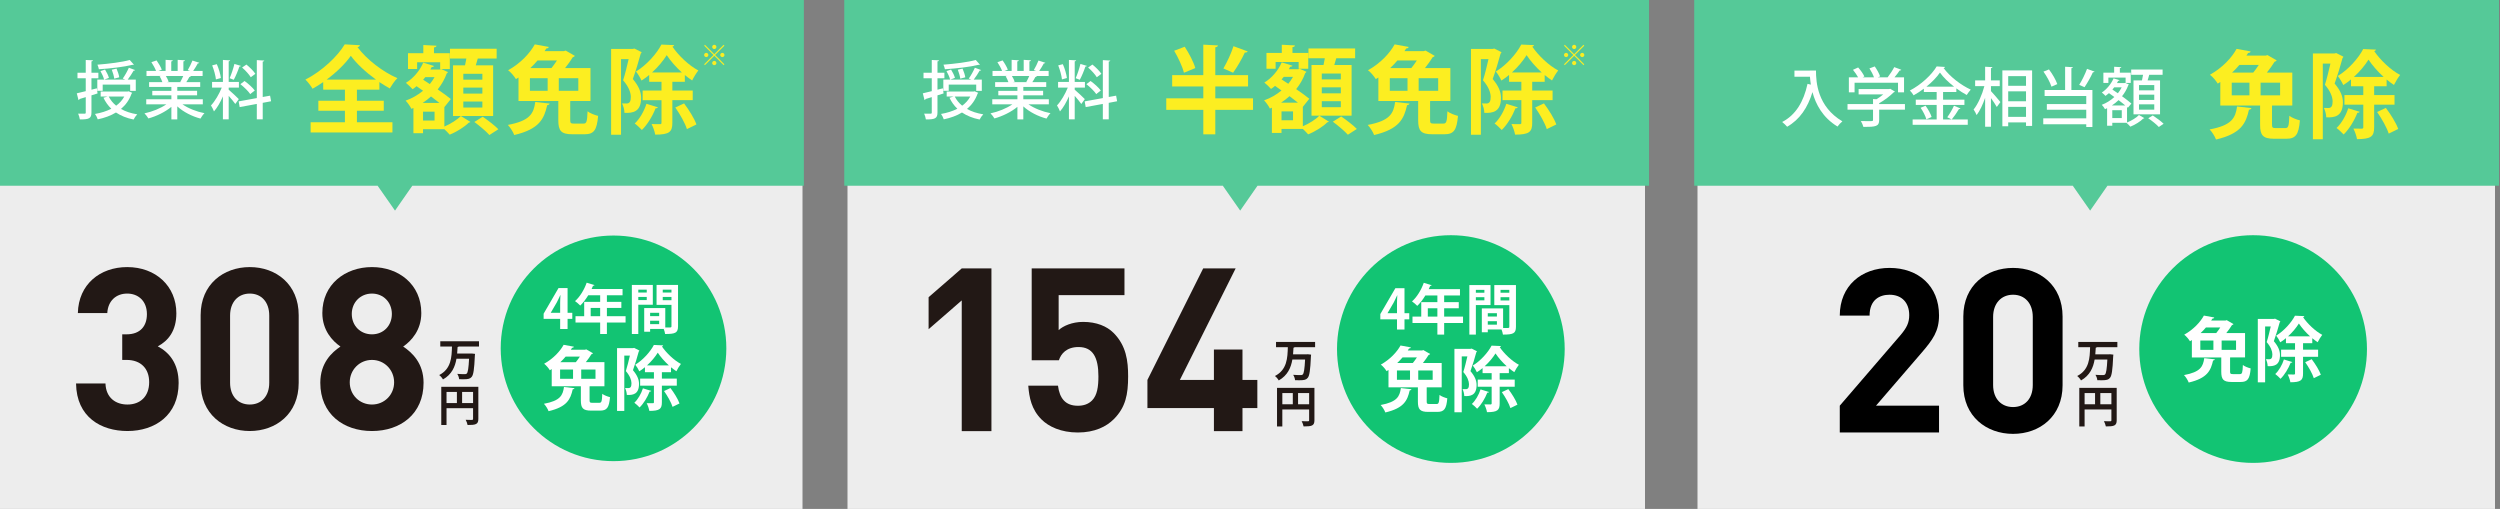 <?xml version="1.0" encoding="utf-8"?>
<!-- Generator: Adobe Illustrator 15.0.0, SVG Export Plug-In . SVG Version: 6.00 Build 0)  -->
<!DOCTYPE svg PUBLIC "-//W3C//DTD SVG 1.1//EN" "http://www.w3.org/Graphics/SVG/1.1/DTD/svg11.dtd">
<svg version="1.1" id="レイヤー_1" xmlns="http://www.w3.org/2000/svg" xmlns:xlink="http://www.w3.org/1999/xlink" x="0px"
	 y="0px" width="1000px" height="203.582px" viewBox="0 0 1000 203.582" enable-background="new 0 0 1000 203.582"
	 xml:space="preserve">
<rect x="0" y="0" width="1000" height="203.582" fill="#808080" stroke="none"/>
<rect fill="#EDEDED" width="321" height="203.708"/>
<rect x="339" fill="#EDEDED" width="319" height="203.708"/>
<rect x="679" fill="#EDEDED" width="319" height="203.708"/>
<polygon fill="#55C998" points="158.002,84.242 164.916,74.304 321.544,74.304 321.544,0 0,0 0,74.304 151.056,74.304 "/>
<polygon fill="#55C998" points="496.08,84.242 502.993,74.304 659.621,74.304 659.621,0 337.703,0 337.703,74.304 489.134,74.304 
	"/>
<polygon fill="#55C998" points="836.062,84.242 842.975,74.304 999.604,74.304 999.604,0 677.685,0 677.685,74.304 829.116,74.304 
	"/>
<g>
	<g>
		<g>
			<path fill="#221815" d="M50.98,172.41c-10.507,0-20.383-5.525-20.561-19.022h11.772c0.181,5.798,4.165,8.424,8.788,8.424
				c5.068,0,8.69-3.17,8.69-8.968c0-5.342-3.257-8.875-9.055-8.875h-1.722v-10.235h1.722c5.706,0,8.151-3.532,8.151-8.062
				c0-5.435-3.619-8.242-7.878-8.242c-4.44,0-7.7,2.898-7.973,7.789H31.143c0.272-11.502,8.874-18.385,19.746-18.385
				c11.411,0,19.653,7.607,19.653,18.475c0,6.977-3.171,10.961-7.427,13.225c4.621,2.445,8.337,6.887,8.337,14.676
				C71.452,166.069,62.03,172.41,50.98,172.41z"/>
			<path fill="#221815" d="M99.913,172.41c-10.507,0-19.654-6.886-19.654-19.203v-27.174c0-12.316,9.147-19.199,19.654-19.199
				s19.562,6.883,19.562,19.199v27.174C119.474,165.524,110.419,172.41,99.913,172.41z M107.699,126.216
				c0-5.438-3.168-8.787-7.786-8.787c-4.621,0-7.878,3.351-7.878,8.787v26.898c0,5.436,3.258,8.695,7.878,8.695
				c4.618,0,7.786-3.262,7.786-8.695V126.216z"/>
			<path fill="#221815" d="M148.775,172.41c-11.417,0-20.655-6.793-20.655-19.295c0-7.879,4.532-12.138,8.062-14.49
				c-3.26-2.266-7.247-6.521-7.247-13.406c0-11.41,9.061-18.385,19.84-18.385c10.776,0,19.745,6.975,19.745,18.385
				c0,6.886-3.986,11.142-7.25,13.406c3.536,2.354,8.154,6.611,8.154,14.49C169.425,165.617,160.184,172.41,148.775,172.41z
				 M148.775,143.968c-4.982,0-8.877,3.986-8.877,8.969c0,4.979,3.895,8.874,8.877,8.874c4.979,0,8.874-3.896,8.874-8.874
				C157.649,147.955,153.755,143.968,148.775,143.968z M148.775,117.429c-4.624,0-8.064,3.533-8.064,8.15
				c0,4.713,3.441,8.152,8.064,8.152c4.615,0,7.97-3.439,7.97-8.152C156.745,120.962,153.39,117.429,148.775,117.429z"/>
		</g>
		<g>
			<g>
				<path fill="#221815" d="M191.599,138.603h-8.128c-0.07,0.105-0.226,0.193-0.434,0.212c-0.053,0.853-0.106,1.724-0.175,2.606
					h5.377l0.503-0.017l1.274,0.14c0,0.176-0.036,0.473-0.069,0.68c-0.245,5.586-0.576,7.744-1.288,8.547
					c-0.595,0.712-1.291,0.938-3.277,0.938c-0.537,0-1.127-0.018-1.719-0.033c-0.053-0.627-0.351-1.531-0.765-2.125
					c1.269,0.104,2.484,0.104,3.08,0.104c0.314,0,0.523-0.052,0.715-0.226c0.467-0.436,0.749-2.193,0.938-5.936h-5.046
					c-0.537,3.186-1.844,6.282-5.396,8.285c-0.309-0.593-0.938-1.324-1.511-1.76c4.838-2.488,4.994-7.168,5.113-11.418h-4.676
					v-2.087h15.486v2.089H191.599z"/>
				<path fill="#221815" d="M191.337,154.708v12.859c0,2.191-1.062,2.438-4.301,2.438c-0.103-0.574-0.45-1.549-0.765-2.09
					c0.682,0.053,1.41,0.053,1.933,0.053c0.921,0,1.024,0,1.024-0.436v-4.246h-10.616v6.719h-2.103v-15.297H191.337z
					 M178.613,156.778v4.437h4.145v-4.437H178.613z M184.844,161.214h4.384v-4.437h-4.384V161.214z"/>
			</g>
		</g>
	</g>
	<g>
		<path fill="#12C473" d="M290.534,139.337c0-24.926-20.205-45.125-45.127-45.125c-24.919,0-45.126,20.2-45.126,45.125
			c0,24.92,20.207,45.125,45.126,45.125C270.33,184.462,290.534,164.257,290.534,139.337z"/>
		<g>
			<g>
				<g>
					<g>
						<path fill="#FFFFFF" d="M229.807,155.271c-0.056,0.221-0.306,0.414-0.724,0.473c-0.896,3.932-2.231,7-9.65,8.728
							c-0.306-0.864-1.171-2.259-1.87-2.956c6.582-1.225,7.558-3.4,8.031-6.719L229.807,155.271z M235.83,160.091
							c0,0.895,0.169,1.033,1.143,1.033h2.732c0.893,0,1.09-0.502,1.202-3.599c0.693,0.56,2.145,1.115,3.094,1.339
							c-0.362,4.238-1.255,5.383-3.989,5.383h-3.566c-3.291,0-4.101-1.033-4.101-4.102v-5.63h-11.656v-6.89
							c-0.248,0.141-0.5,0.308-0.751,0.476c-0.473-0.808-1.533-2.063-2.287-2.595c3.792-2.146,6.384-5.02,7.806-7.584l4.098,0.752
							c-0.053,0.279-0.303,0.445-0.72,0.445l-0.501,0.781h5.655l0.504-0.167l2.704,1.562c-0.108,0.197-0.333,0.336-0.612,0.391
							c-0.554,0.921-1.366,2.062-2.256,3.18h7.444v9.649h-5.8l-0.142,0.026L235.83,160.091L235.83,160.091z M224.035,147.824v3.709
							h5.185v-3.709H224.035z M230.338,144.867c0.556-0.668,1.113-1.479,1.616-2.229h-5.689c-0.643,0.751-1.338,1.505-2.12,2.229
							H230.338z M238.2,151.533v-3.709h-5.714v3.709H238.2z"/>
						<path fill="#FFFFFF" d="M253.655,139.152l2.092,1.059c-0.031,0.168-0.142,0.336-0.256,0.418
							c-0.582,2.231-1.502,5.215-2.309,7.445c1.783,2.119,2.423,3.819,2.423,5.493c0,4.183-2.479,4.519-4.879,4.407
							c0-0.811-0.306-2.037-0.701-2.762c0.509,0.025,0.954,0.025,1.288,0.025c0.918,0,1.28-0.556,1.28-1.979
							c-0.025-1.258-0.612-2.93-2.256-4.825c0.584-1.783,1.171-4.267,1.616-6.188h-2.231v22.141h-2.899v-25.123h6.332
							L253.655,139.152z M260.513,156.356c-0.081,0.192-0.303,0.306-0.667,0.278c-0.89,2.285-2.401,4.796-4.014,6.357
							c-0.504-0.529-1.478-1.479-2.092-1.896c1.419-1.311,2.732-3.569,3.427-5.771L260.513,156.356z M270.719,154.265h-5.967v6.635
							c0,2.648-0.862,3.459-5.018,3.459c-0.142-0.893-0.615-2.259-1.057-3.094c1.057,0.025,2.114,0.025,2.479,0.025
							c0.303-0.025,0.415-0.111,0.415-0.418v-6.607h-5.519v-2.816h5.519v-2.564h-3.594v-2.008c-0.723,0.613-1.474,1.17-2.259,1.646
							c-0.362-0.81-1.06-1.979-1.616-2.647c3.035-1.812,6.078-5.215,7.444-7.895l3.736,0.17c-0.056,0.223-0.248,0.362-0.501,0.443
							c1.73,2.566,4.852,5.551,7.586,6.973c-0.612,0.781-1.341,1.953-1.811,2.928c-0.698-0.445-1.424-1.004-2.153-1.59v1.98h-3.65
							v2.564h5.967L270.719,154.265L270.719,154.265z M267.542,146.148c-1.758-1.586-3.375-3.455-4.435-5.074
							c-1.007,1.619-2.509,3.459-4.295,5.074H267.542z M269.02,162.742c-0.503-1.675-2.008-4.351-3.405-6.33l2.564-1.199
							c1.452,1.896,3.013,4.436,3.627,6.162L269.02,162.742z"/>
					</g>
				</g>
			</g>
			<g>
				<g>
					<g>
						<path fill="#FFFFFF" d="M227.031,131.608h-2.968v-4.054h-6.612v-2.081l5.961-10.255h3.619v9.906h1.886v2.43h-1.886V131.608z
							 M220.31,125.126h3.753v-4.076c0-0.953,0.064-1.993,0.128-2.971h-0.086c-0.495,1.041-0.89,1.953-1.388,2.885l-2.406,4.119
							L220.31,125.126L220.31,125.126z"/>
						<path fill="#FFFFFF" d="M250.231,126.47v2.537h-7.472v4.596h-2.696v-4.596h-9.861v-2.537h3.472v-5.723h6.39v-2.645h-4.765
							c-0.954,1.582-2.059,3.035-3.208,4.118c-0.479-0.497-1.455-1.367-2.081-1.777c1.906-1.647,3.686-4.552,4.66-7.37l3.144,0.975
							c-0.086,0.174-0.303,0.283-0.606,0.263c-0.172,0.433-0.373,0.847-0.565,1.276h12.379v2.517h-6.262v2.646h5.78v2.429h-5.78
							v3.293L250.231,126.47L250.231,126.47z M236.274,126.47h3.789v-3.293h-3.789V126.47z"/>
						<path fill="#FFFFFF" d="M261.127,121.896h-5.809v11.706h-2.579v-19.62h8.387L261.127,121.896L261.127,121.896z
							 M258.699,115.871h-3.38v1.149h3.38V115.871z M255.319,120.033h3.38v-1.258h-3.38V120.033z M271.211,113.982v16.521
							c0,2.664-1.087,3.099-5.163,3.099c-0.064-0.541-0.303-1.366-0.562-2.039h-5.441v1.13h-2.365v-9.475h8.432v7.762
							c0.434,0,0.849,0.021,1.193,0.021c1.149,0,1.283,0,1.283-0.521v-8.54h-5.964v-7.959L271.211,113.982L271.211,113.982z
							 M263.667,125.126h-3.622v1.322h3.622V125.126z M260.045,129.658h3.622v-1.365h-3.622V129.658z M268.588,115.871h-3.491v1.149
							h3.491V115.871z M265.097,120.074h3.491v-1.299h-3.491V120.074z"/>
					</g>
				</g>
			</g>
		</g>
	</g>
</g>
<g>
	<path fill="#FFFFFF" d="M38.74,35.32l0.28,2.057c-0.812,0.253-1.625,0.534-2.438,0.761v6.858c0,2.361-0.962,2.816-4.646,2.768
		c-0.077-0.611-0.38-1.652-0.685-2.312c0.583,0.025,1.141,0.025,1.597,0.025h0.992c0.355,0,0.458-0.128,0.458-0.481V38.85
		l-2.49,0.761c-0.025,0.229-0.203,0.356-0.405,0.434l-0.688-2.719c0.991-0.202,2.237-0.508,3.582-0.862v-5.156h-3.302v-2.209h3.302
		v-5.104l2.869,0.128c-0.026,0.228-0.178,0.381-0.585,0.431v4.545h2.768v2.209h-2.768v4.573L38.74,35.32z M51.414,36.512
		l1.472,0.611c-0.05,0.177-0.153,0.229-0.256,0.307c-0.887,2.537-2.36,4.569-4.238,6.142c1.801,1.044,3.986,1.754,6.502,2.16
		c-0.512,0.508-1.147,1.448-1.452,2.081c-2.765-0.557-5.102-1.498-7.058-2.816c-2.107,1.293-4.597,2.184-7.289,2.74
		c-0.177-0.608-0.684-1.625-1.093-2.156c2.362-0.406,4.597-1.093,6.528-2.084c-1.295-1.243-2.337-2.692-3.15-4.394l1.626-0.482
		h-2.74v-2.004h10.766L51.414,36.512z M49.101,31.409c0.84-1.143,1.882-3.023,2.438-4.318l2.515,0.941
		c-0.077,0.151-0.308,0.229-0.612,0.229c-0.606,1.065-1.522,2.515-2.361,3.58h3.229v4.495h-2.237v-2.488H41.078v2.462h-2.159v-4.469
		h2.715c-0.202-0.94-0.836-2.337-1.445-3.402l1.828-0.609c0.659,1.041,1.32,2.412,1.548,3.324l-1.854,0.688h8.405L49.101,31.409z
		 M53.546,25.847c-0.077,0.077-0.203,0.102-0.33,0.102c-0.077,0-0.154,0-0.253-0.025c-3.279,0.837-8.787,1.473-13.411,1.777
		c-0.077-0.534-0.356-1.346-0.583-1.83c4.547-0.354,9.878-1.014,12.924-1.878L53.546,25.847z M43.489,38.62
		c0.712,1.424,1.73,2.643,2.972,3.656c1.347-0.988,2.463-2.207,3.251-3.656H43.489z M45.699,31.46
		c-0.102-0.916-0.535-2.438-0.989-3.58l1.904-0.432c0.506,1.118,0.965,2.59,1.092,3.479L45.699,31.46z"/>
	<path fill="#FFFFFF" d="M81.125,41.744h-8.127c2.313,1.6,5.614,2.921,8.788,3.53c-0.536,0.508-1.244,1.499-1.6,2.158
		c-3.378-0.889-6.832-2.641-9.269-4.876v5.207h-2.364v-5.029c-2.461,2.058-5.966,3.758-9.19,4.647
		c-0.359-0.608-1.041-1.523-1.576-2.032c3.099-0.659,6.451-2.006,8.738-3.605h-8.028v-2.031h10.057v-1.575h-7.642v-1.802h7.642
		v-1.549h-8.909v-1.931h5.307c-0.231-0.71-0.661-1.65-1.092-2.362l0.607-0.1v-0.025l-5.865,0.025v-2.009h3.833
		c-0.38-1.016-1.166-2.437-1.879-3.504l2.083-0.71c0.811,1.118,1.726,2.693,2.081,3.708l-1.37,0.506h2.895v-4.442l2.871,0.178
		c-0.026,0.228-0.228,0.406-0.61,0.457v3.808h2.565v-4.442l2.895,0.178c-0.025,0.253-0.229,0.406-0.609,0.457v3.808h2.694
		l-0.942-0.354c0.634-1.043,1.448-2.667,1.879-3.81l2.743,0.889c-0.077,0.178-0.277,0.28-0.611,0.253
		c-0.456,0.889-1.195,2.083-1.853,3.021h3.783v2.009h-5.181l0.484,0.149c-0.075,0.179-0.281,0.255-0.611,0.255
		c-0.305,0.61-0.762,1.398-1.221,2.058h5.565v1.931h-9.167v1.549h7.923v1.802h-7.923v1.575h10.208v2.03H81.125z M72.109,32.778
		c0.383-0.659,0.84-1.572,1.193-2.384h-6.957c0.482,0.759,0.938,1.676,1.117,2.312l-0.762,0.15h5.639L72.109,32.778z"/>
	<path fill="#FFFFFF" d="M91.475,35.88c0.862,0.709,3.48,3.146,4.04,3.759l-1.399,1.954c-0.533-0.789-1.651-2.133-2.64-3.251v9.395
		h-2.312v-9.191c-1.016,2.337-2.285,4.596-3.58,6.018c-0.229-0.71-0.812-1.75-1.192-2.388c1.573-1.649,3.274-4.545,4.316-7.135
		h-3.885v-2.262h4.341v-8.81l2.896,0.178c-0.026,0.203-0.203,0.331-0.584,0.406v8.226h4.089v2.262h-4.089L91.475,35.88L91.475,35.88
		z M86.727,25.669c0.786,1.751,1.448,4.039,1.625,5.537l-1.98,0.559c-0.153-1.498-0.787-3.834-1.5-5.612L86.727,25.669z
		 M96.352,26.355c-0.076,0.178-0.279,0.28-0.61,0.28c-0.506,1.573-1.448,3.858-2.235,5.28c-0.455-0.176-1.193-0.481-1.649-0.635
		c0.684-1.522,1.497-3.986,1.905-5.712L96.352,26.355z M108.439,40.501l-3.352,0.634v6.602h-2.362v-6.169l-6.857,1.269l-0.405-2.285
		l7.262-1.32V24.045l2.971,0.178c-0.026,0.205-0.203,0.355-0.609,0.43v14.146l2.947-0.532L108.439,40.501z M97.823,32.399
		c1.475,1.065,3.276,2.667,4.089,3.811c-1.649,1.267-1.726,1.345-1.804,1.444c-0.761-1.143-2.464-2.817-3.96-3.986L97.823,32.399z
		 M98.561,25.824c1.32,1.065,2.896,2.615,3.579,3.706l-1.826,1.371c-0.661-1.115-2.162-2.768-3.48-3.884L98.561,25.824z"/>
</g>
<g>
	<g>
		<path fill="#FCEE21" d="M151.757,35.877h-8.987v4.421h10.738v3.998H142.77v4.608h14.207v4.078h-32.723v-4.078h13.717v-4.608
			H127.34v-3.998h10.631v-4.421h-8.688v-3.046c-1.37,0.953-2.818,1.866-4.267,2.666c-0.609-1.066-1.865-2.741-2.855-3.656
			c6.59-3.353,12.913-9.333,15.732-14.093l6.094,0.342c-0.114,0.417-0.457,0.684-0.989,0.761
			c3.693,4.992,10.208,9.944,15.959,12.419c-1.182,1.142-2.208,2.74-3.049,4.111c-1.369-0.761-2.779-1.636-4.152-2.551
			L151.757,35.877L151.757,35.877z M150.389,31.841c-4.039-2.932-7.81-6.398-10.056-9.522c-2.134,3.085-5.639,6.514-9.675,9.522
			H150.389z"/>
		<path fill="#FCEE21" d="M177.745,42.849v7.772c2.515-1.068,5.223-2.782,6.591-4.23l3.848,2.399
			c-0.113,0.114-0.344,0.229-0.686,0.268c-1.524,1.601-4.837,3.695-7.619,4.8c-0.534-0.607-1.372-1.448-2.134-2.171h-8.53v1.6
			h-3.848V43.192l-0.801,0.343c-0.457-0.954-1.523-2.476-2.323-3.276c2.512-0.877,4.913-2.248,6.972-3.96
			c-0.875-0.649-1.753-1.259-2.591-1.829c-0.532,0.456-1.067,0.876-1.6,1.219c-0.651-0.724-1.865-1.942-2.668-2.553
			c2.858-1.712,5.564-4.8,6.933-8.074l4.306,1.332c-0.113,0.304-0.417,0.418-0.914,0.418c-0.153,0.345-0.343,0.649-0.534,0.993
			h3.697l0.684-0.153c0.991,0.456,1.829,0.798,2.665,1.181c-0.115,0.266-0.303,0.38-0.495,0.533
			c-0.836,2.361-2.096,4.495-3.618,6.399c2.056,1.409,3.96,2.78,5.258,3.847L177.745,42.849z M166.85,24.908v2.704h-3.655v-6.323
			h6.132v-3.275l5.256,0.266c-0.038,0.381-0.305,0.611-0.989,0.687v2.323h6.323v6.323h-3.849v-2.704L166.85,24.908L166.85,24.908z
			 M175.766,41.174c-0.99-0.801-2.133-1.678-3.352-2.59c-1.067,0.951-2.171,1.827-3.351,2.59H175.766z M173.823,48.22v-3.542h-4.608
			v3.542H173.823z M171.917,33.631c0.725-0.875,1.373-1.829,1.906-2.78h-3.696c-0.266,0.342-0.57,0.685-0.877,1.029L171.917,33.631z
			 M197.249,26.127v20.264h-16.036V26.127h4.8c0.19-0.875,0.38-1.829,0.533-2.704h-6.551v-3.925h18.663v3.925h-7.54
			c-0.229,0.836-0.498,1.79-0.8,2.704H197.249z M192.946,31.88v-2.363h-7.618v2.363H192.946z M192.946,37.44v-2.4h-7.618v2.4
			H192.946z M192.946,43.001v-2.398h-7.618v2.398H192.946z M195.764,54.009c-1.257-1.409-3.961-3.694-6.018-5.219l3.351-2.095
			c2.059,1.411,4.836,3.543,6.248,4.991L195.764,54.009z"/>
	</g>
	<path fill="#FCEE21" d="M219.859,41.439c-0.076,0.305-0.418,0.571-0.989,0.648c-1.221,5.368-3.047,9.56-13.182,11.921
		c-0.418-1.181-1.6-3.085-2.552-4.037c8.988-1.675,10.325-4.647,10.972-9.179L219.859,41.439z M228.089,48.029
		c0,1.22,0.225,1.409,1.561,1.409h3.73c1.221,0,1.488-0.688,1.641-4.914c0.95,0.761,2.932,1.524,4.227,1.828
		c-0.498,5.791-1.715,7.351-5.448,7.351h-4.876c-4.494,0-5.597-1.407-5.597-5.597V40.41h-15.923v-9.407
		c-0.343,0.189-0.684,0.419-1.029,0.646c-0.646-1.104-2.093-2.817-3.123-3.541c5.181-2.932,8.72-6.857,10.666-10.361l5.599,1.028
		c-0.075,0.381-0.42,0.609-0.99,0.609l-0.685,1.068h7.733l0.685-0.229l3.695,2.131c-0.153,0.267-0.459,0.459-0.84,0.534
		c-0.761,1.256-1.865,2.818-3.085,4.343h10.169V40.41h-7.923l-0.186,0.039L228.089,48.029L228.089,48.029z M211.971,31.271v5.062
		h7.089v-5.062H211.971z M220.584,27.231c0.761-0.913,1.521-2.019,2.208-3.049h-7.771c-0.876,1.03-1.829,2.059-2.897,3.049H220.584z
		 M231.324,36.333v-5.062h-7.809v5.062H231.324z"/>
	<path fill="#FCEE21" d="M253.779,19.423l2.857,1.446c-0.038,0.228-0.19,0.458-0.344,0.573c-0.801,3.046-2.054,7.123-3.162,10.167
		c2.437,2.896,3.315,5.222,3.315,7.506c0,5.715-3.391,6.17-6.668,6.017c0-1.103-0.416-2.778-0.95-3.769
		c0.684,0.037,1.293,0.037,1.752,0.037c1.257,0,1.751-0.761,1.751-2.702c-0.039-1.715-0.839-4.001-3.085-6.591
		c0.798-2.439,1.6-5.827,2.21-8.457h-3.049v30.245h-3.96V19.574h8.645L253.779,19.423z M263.148,42.924
		c-0.113,0.267-0.418,0.42-0.914,0.384c-1.217,3.121-3.275,6.548-5.485,8.685c-0.685-0.726-2.019-2.021-2.855-2.591
		c1.94-1.792,3.731-4.877,4.686-7.887L263.148,42.924z M277.089,40.066h-8.15v9.067c0,3.618-1.181,4.723-6.856,4.723
		c-0.192-1.219-0.839-3.084-1.449-4.228c1.449,0.039,2.896,0.039,3.393,0.039c0.417-0.039,0.571-0.151,0.571-0.571v-9.03h-7.544
		v-3.845h7.544v-3.506h-4.916v-2.741c-0.99,0.837-2.02,1.599-3.083,2.247c-0.497-1.104-1.449-2.705-2.21-3.619
		c4.152-2.476,8.304-7.123,10.17-10.779l5.102,0.229c-0.077,0.302-0.341,0.494-0.684,0.608c2.363,3.503,6.629,7.581,10.359,9.522
		c-0.836,1.066-1.826,2.668-2.475,4c-0.95-0.609-1.943-1.371-2.932-2.17v2.703h-4.99v3.506h8.15V40.066L277.089,40.066z
		 M272.749,28.983c-2.401-2.172-4.608-4.725-6.059-6.932c-1.37,2.208-3.426,4.721-5.864,6.932H272.749z M274.765,51.647
		c-0.686-2.284-2.743-5.942-4.647-8.646l3.507-1.638c1.98,2.59,4.114,6.056,4.952,8.417L274.765,51.647z"/>
	<g>
		<path fill="#FCEE21" d="M281.99,17.935l3.729,3.728l3.729-3.728l0.326,0.328l-3.725,3.729l3.725,3.729l-0.326,0.325l-3.729-3.729
			l-3.74,3.74l-0.327-0.326l3.74-3.74l-3.728-3.729L281.99,17.935z M282.499,22.839c-0.465,0-0.847-0.387-0.847-0.847
			c0-0.463,0.382-0.847,0.847-0.847c0.461,0,0.848,0.384,0.848,0.847C283.347,22.477,282.938,22.839,282.499,22.839z
			 M284.873,18.769c0-0.462,0.382-0.847,0.846-0.847c0.462,0,0.847,0.385,0.847,0.847c0,0.464-0.385,0.848-0.847,0.848
			C285.233,19.617,284.873,19.211,284.873,18.769z M286.566,25.211c0,0.463-0.385,0.846-0.847,0.846
			c-0.463,0-0.846-0.383-0.846-0.846c0-0.464,0.382-0.848,0.846-0.848C286.204,24.363,286.566,24.771,286.566,25.211z
			 M288.94,21.145c0.463,0,0.847,0.384,0.847,0.847c0,0.46-0.384,0.847-0.847,0.847s-0.847-0.387-0.847-0.847
			C288.093,21.505,288.498,21.145,288.94,21.145z"/>
	</g>
</g>
<g>
	<path fill="#FFFFFF" d="M377.15,35.32l0.278,2.057c-0.812,0.253-1.625,0.534-2.438,0.761v6.858c0,2.361-0.962,2.816-4.646,2.768
		c-0.077-0.611-0.38-1.652-0.685-2.312c0.583,0.025,1.141,0.025,1.597,0.025h0.992c0.354,0,0.458-0.128,0.458-0.481V38.85
		l-2.49,0.761c-0.024,0.229-0.203,0.356-0.403,0.434l-0.688-2.719c0.991-0.202,2.237-0.508,3.582-0.862v-5.156h-3.302v-2.209h3.302
		v-5.104l2.869,0.128c-0.026,0.228-0.178,0.381-0.585,0.431v4.545h2.768v2.209h-2.768v4.573L377.15,35.32z M389.824,36.512
		l1.472,0.611c-0.05,0.177-0.153,0.229-0.256,0.307c-0.888,2.537-2.36,4.569-4.238,6.142c1.801,1.044,3.986,1.754,6.502,2.16
		c-0.512,0.508-1.146,1.448-1.452,2.081c-2.765-0.557-5.102-1.498-7.057-2.816c-2.107,1.293-4.597,2.184-7.289,2.74
		c-0.177-0.608-0.684-1.625-1.093-2.156c2.362-0.406,4.597-1.093,6.527-2.084c-1.296-1.243-2.337-2.692-3.15-4.394l1.626-0.482
		h-2.74v-2.004h10.767L389.824,36.512z M387.511,31.409c0.84-1.143,1.882-3.023,2.438-4.318l2.515,0.941
		c-0.077,0.151-0.308,0.229-0.612,0.229c-0.605,1.065-1.521,2.515-2.359,3.58h3.229v4.495h-2.236v-2.488h-10.995v2.462h-2.159
		v-4.469h2.715c-0.202-0.94-0.836-2.337-1.445-3.402l1.828-0.609c0.659,1.041,1.32,2.412,1.548,3.324l-1.854,0.688h8.405
		L387.511,31.409z M391.957,25.847c-0.077,0.077-0.203,0.102-0.33,0.102c-0.077,0-0.154,0-0.253-0.025
		c-3.279,0.837-8.787,1.473-13.412,1.777c-0.076-0.534-0.355-1.346-0.583-1.83c4.547-0.354,9.878-1.014,12.924-1.878L391.957,25.847
		z M381.899,38.62c0.712,1.424,1.729,2.643,2.972,3.656c1.347-0.988,2.463-2.207,3.251-3.656H381.899z M384.109,31.46
		c-0.103-0.916-0.535-2.438-0.989-3.58l1.904-0.432c0.506,1.118,0.965,2.59,1.092,3.479L384.109,31.46z"/>
	<path fill="#FFFFFF" d="M419.536,41.744h-8.127c2.312,1.6,5.613,2.921,8.788,3.53c-0.536,0.508-1.244,1.499-1.601,2.158
		c-3.378-0.889-6.832-2.641-9.269-4.876v5.207h-2.365v-5.029c-2.46,2.058-5.965,3.758-9.188,4.647
		c-0.359-0.608-1.041-1.523-1.576-2.032c3.099-0.659,6.451-2.006,8.737-3.605h-8.027v-2.031h10.056v-1.575h-7.642v-1.802h7.642
		v-1.549h-8.909v-1.931h5.308c-0.231-0.71-0.661-1.65-1.093-2.362l0.608-0.1v-0.025l-5.865,0.025v-2.009h3.833
		c-0.38-1.016-1.166-2.437-1.879-3.504l2.083-0.71c0.812,1.118,1.727,2.693,2.081,3.708l-1.37,0.506h2.896v-4.442l2.871,0.178
		c-0.026,0.228-0.229,0.406-0.61,0.457v3.808h2.565v-4.442l2.894,0.178c-0.024,0.253-0.228,0.406-0.609,0.457v3.808h2.694
		l-0.941-0.354c0.634-1.043,1.447-2.667,1.879-3.81l2.742,0.889c-0.076,0.178-0.276,0.28-0.61,0.253
		c-0.456,0.889-1.195,2.083-1.854,3.021h3.783v2.009h-5.181l0.483,0.149c-0.074,0.179-0.28,0.255-0.609,0.255
		c-0.306,0.61-0.763,1.398-1.222,2.058h5.565v1.931h-9.167v1.549h7.923v1.802h-7.923v1.575h10.208v2.03H419.536z M410.52,32.778
		c0.384-0.659,0.841-1.572,1.193-2.384h-6.957c0.482,0.759,0.938,1.676,1.117,2.312l-0.762,0.15h5.639L410.52,32.778z"/>
	<path fill="#FFFFFF" d="M429.885,35.88c0.862,0.709,3.48,3.146,4.039,3.759l-1.398,1.954c-0.533-0.789-1.651-2.133-2.641-3.251
		v9.395h-2.312v-9.191c-1.017,2.337-2.285,4.596-3.58,6.018c-0.229-0.71-0.812-1.75-1.192-2.388
		c1.573-1.649,3.274-4.545,4.316-7.135h-3.885v-2.262h4.341v-8.81l2.896,0.178c-0.026,0.203-0.203,0.331-0.584,0.406v8.226h4.089
		v2.262h-4.089V35.88z M425.137,25.669c0.786,1.751,1.448,4.039,1.625,5.537l-1.979,0.559c-0.153-1.498-0.787-3.834-1.5-5.612
		L425.137,25.669z M434.762,26.355c-0.076,0.178-0.278,0.28-0.609,0.28c-0.506,1.573-1.448,3.858-2.235,5.28
		c-0.455-0.176-1.193-0.481-1.649-0.635c0.685-1.522,1.497-3.986,1.905-5.712L434.762,26.355z M446.849,40.501l-3.352,0.634v6.602
		h-2.362v-6.169l-6.856,1.269l-0.405-2.285l7.262-1.32V24.045l2.972,0.178c-0.026,0.205-0.203,0.355-0.609,0.43v14.146l2.948-0.532
		L446.849,40.501z M436.233,32.399c1.475,1.065,3.275,2.667,4.089,3.811c-1.649,1.267-1.727,1.345-1.805,1.444
		c-0.761-1.143-2.464-2.817-3.96-3.986L436.233,32.399z M436.971,25.824c1.32,1.065,2.896,2.615,3.579,3.706l-1.826,1.371
		c-0.66-1.115-2.161-2.768-3.479-3.884L436.971,25.824z"/>
</g>
<g>
	<g>
		<g>
			<path fill="#221815" d="M384.693,172.446v-52.282l-13.253,11.521v-12.8l13.253-11.518h11.882v65.079H384.693L384.693,172.446z"/>
			<path fill="#221815" d="M445.491,167.696c-2.925,2.925-7.584,5.304-14.351,5.304c-6.764,0-11.698-2.379-14.532-5.215
				c-4.024-4.02-4.935-8.772-5.302-13.527h11.885c0.638,5.119,3.018,8.043,7.949,8.043c2.288,0,4.207-0.641,5.667-2.102
				c2.103-2.103,2.56-5.576,2.56-9.688c0-7.496-2.193-11.7-7.953-11.7c-4.843,0-7.037,2.739-7.86,5.302h-10.878v-36.744h37.112
				v10.693h-26.326v13.984c1.74-1.646,5.396-3.289,9.781-3.289c5.395,0,9.507,1.734,12.159,4.387c5.117,5.12,5.85,11.24,5.85,17.367
				C451.252,157.824,450.247,162.942,445.491,167.696z"/>
			<path fill="#221815" d="M496.993,163.214v9.231h-11.428v-9.231h-26.595v-11.243l22.304-44.604h12.98l-22.303,44.604h13.613
				v-12.153h11.428v12.153h5.945v11.243H496.993z"/>
		</g>
		<g>
			<g>
				<path fill="#221815" d="M526.04,138.88h-8.203c-0.069,0.107-0.229,0.197-0.438,0.213c-0.056,0.859-0.105,1.74-0.177,2.633h5.427
					l0.513-0.018l1.282,0.142c0,0.178-0.036,0.478-0.072,0.687c-0.246,5.639-0.579,7.813-1.301,8.625
					c-0.595,0.719-1.297,0.944-3.299,0.944c-0.548,0-1.144-0.019-1.743-0.032c-0.05-0.632-0.352-1.548-0.768-2.145
					c1.278,0.105,2.511,0.105,3.104,0.105c0.316,0,0.527-0.053,0.725-0.229c0.472-0.439,0.752-2.215,0.947-5.989h-5.094
					c-0.548,3.214-1.862,6.341-5.445,8.362c-0.317-0.6-0.948-1.34-1.527-1.773c4.882-2.514,5.039-7.236,5.162-11.525h-4.724v-2.106
					h15.632L526.04,138.88L526.04,138.88z"/>
				<path fill="#221815" d="M525.774,155.134v12.978c0,2.212-1.07,2.459-4.339,2.459c-0.103-0.579-0.452-1.562-0.771-2.108
					c0.682,0.057,1.42,0.057,1.948,0.057c0.93,0,1.038,0,1.038-0.441v-4.285h-10.718v6.779h-2.123v-15.438H525.774L525.774,155.134z
					 M512.936,157.223v4.479h4.184v-4.479H512.936z M519.224,161.703h4.43v-4.479h-4.43V161.703z"/>
			</g>
		</g>
	</g>
	<g>
		<circle fill="#12C473" cx="580.344" cy="139.62" r="45.539"/>
		<g>
			<g>
				<g>
					<g>
						<path fill="#FFFFFF" d="M564.6,155.699c-0.058,0.225-0.308,0.422-0.731,0.479c-0.898,3.967-2.251,7.064-9.736,8.808
							c-0.31-0.87-1.182-2.28-1.887-2.981c6.642-1.237,7.626-3.432,8.104-6.783L564.6,155.699z M570.679,160.566
							c0,0.9,0.167,1.044,1.152,1.044h2.758c0.901,0,1.099-0.51,1.209-3.632c0.705,0.562,2.165,1.125,3.122,1.352
							c-0.363,4.277-1.263,5.43-4.021,5.43h-3.604c-3.318,0-4.137-1.041-4.137-4.137v-5.684h-11.764v-6.952
							c-0.25,0.142-0.505,0.312-0.758,0.481c-0.479-0.818-1.548-2.086-2.307-2.618c3.825-2.167,6.443-5.065,7.879-7.655l4.138,0.76
							c-0.056,0.28-0.312,0.45-0.732,0.45l-0.508,0.787h5.713l0.508-0.167l2.729,1.573c-0.115,0.198-0.34,0.341-0.619,0.394
							c-0.565,0.93-1.38,2.084-2.28,3.211h7.513v9.736h-5.854l-0.139,0.027L570.679,160.566L570.679,160.566z M558.774,148.188
							v3.742h5.232v-3.742H558.774z M565.132,145.203c0.566-0.678,1.128-1.49,1.635-2.25h-5.738c-0.649,0.76-1.353,1.519-2.143,2.25
							H565.132z M573.07,151.93v-3.742H567.3v3.742H573.07z"/>
						<path fill="#FFFFFF" d="M588.665,139.434l2.111,1.069c-0.029,0.168-0.142,0.338-0.255,0.422
							c-0.589,2.253-1.521,5.263-2.338,7.514c1.804,2.139,2.451,3.855,2.451,5.544c0,4.22-2.505,4.56-4.927,4.448
							c0-0.818-0.311-2.057-0.701-2.789c0.505,0.025,0.954,0.025,1.291,0.025c0.933,0,1.297-0.561,1.297-1.994
							c-0.027-1.271-0.621-2.957-2.279-4.867c0.593-1.803,1.181-4.307,1.635-6.251h-2.254V164.9h-2.927v-25.355h6.387
							L588.665,139.434z M595.588,156.798c-0.083,0.193-0.31,0.309-0.68,0.279c-0.899,2.307-2.416,4.842-4.052,6.416
							c-0.507-0.535-1.489-1.492-2.109-1.914c1.436-1.322,2.76-3.602,3.466-5.826L595.588,156.798z M605.887,154.686h-6.022v6.694
							c0,2.678-0.872,3.49-5.067,3.49c-0.136-0.898-0.617-2.275-1.068-3.121c1.068,0.027,2.141,0.027,2.506,0.027
							c0.312-0.027,0.426-0.111,0.426-0.421v-6.671h-5.574v-2.844h5.574v-2.588h-3.632v-2.024c-0.731,0.619-1.492,1.181-2.279,1.659
							c-0.367-0.812-1.069-2-1.633-2.672c3.065-1.832,6.135-5.264,7.512-7.967l3.771,0.172c-0.059,0.225-0.249,0.365-0.508,0.451
							c1.75,2.588,4.897,5.598,7.656,7.031c-0.622,0.79-1.353,1.971-1.831,2.956c-0.702-0.452-1.436-1.013-2.164-1.604v1.998h-3.688
							v2.588h6.022L605.887,154.686L605.887,154.686z M602.677,146.496c-1.772-1.603-3.405-3.488-4.473-5.121
							c-1.012,1.633-2.534,3.488-4.332,5.121H602.677z M604.169,163.242c-0.509-1.689-2.024-4.392-3.433-6.389l2.589-1.212
							c1.463,1.915,3.042,4.478,3.658,6.22L604.169,163.242z"/>
					</g>
				</g>
			</g>
			<g>
				<g>
					<g>
						<path fill="#FFFFFF" d="M561.797,131.822h-2.996v-4.092h-6.674v-2.102l6.018-10.349h3.652v10.001h1.905v2.448h-1.905V131.822z
							 M555.019,125.283h3.782v-4.115c0-0.961,0.066-2.013,0.129-2.998h-0.088c-0.503,1.052-0.896,1.973-1.399,2.912l-2.424,4.154
							V125.283z"/>
						<path fill="#FFFFFF" d="M585.213,126.637v2.56h-7.549v4.641h-2.712v-4.641h-9.954v-2.56h3.501v-5.774h6.453v-2.668h-4.814
							c-0.96,1.594-2.078,3.062-3.234,4.153c-0.482-0.501-1.466-1.377-2.104-1.792c1.928-1.662,3.722-4.594,4.708-7.438l3.168,0.983
							c-0.084,0.174-0.304,0.284-0.612,0.265c-0.173,0.437-0.369,0.854-0.567,1.288h12.492v2.54h-6.323v2.668h5.844v2.45h-5.844
							v3.324H585.213z M571.124,126.637h3.828v-3.324h-3.828V126.637z"/>
						<path fill="#FFFFFF" d="M596.211,122.021h-5.867v11.814h-2.603v-19.801h8.47V122.021L596.211,122.021z M593.756,115.939
							h-3.412v1.16h3.412V115.939z M590.344,120.142h3.412v-1.27h-3.412V120.142z M606.378,114.035v16.672
							c0,2.689-1.092,3.129-5.203,3.129c-0.068-0.547-0.308-1.379-0.569-2.059h-5.491v1.139h-2.384v-9.561h8.509v7.832
							c0.438,0,0.854,0.021,1.206,0.021c1.153,0,1.287,0,1.287-0.524v-8.618h-6.016v-8.031H606.378z M598.767,125.283h-3.652v1.332
							h3.652V125.283z M595.113,129.854h3.652v-1.379h-3.652V129.854z M603.731,115.939h-3.521v1.16h3.521V115.939z
							 M600.211,120.183h3.521v-1.311h-3.521V120.183z"/>
					</g>
				</g>
			</g>
		</g>
	</g>
</g>
<g>
	<g>
		<path fill="#FCEE21" d="M501.204,39.344v4.609h-15.085v9.789h-4.799v-9.789h-14.819v-4.609h14.819v-4.76h-12.457v-4.535h12.457
			V17.862l5.867,0.303c-0.039,0.381-0.344,0.609-1.068,0.762v11.121h13.104v4.535h-13.104v4.76L501.204,39.344L501.204,39.344z
			 M473.89,18.699c1.717,2.629,3.583,6.17,4.231,8.532l-4.533,1.863c-0.572-2.322-2.288-6.017-3.922-8.796L473.89,18.699z
			 M489.358,27.384c1.444-2.439,3.163-6.133,4.036-8.913l5.677,2.092c-0.153,0.345-0.536,0.459-1.143,0.459
			c-1.142,2.515-3.123,5.902-4.688,8.072L489.358,27.384z"/>
		<path fill="#FCEE21" d="M521.136,42.734v7.77c2.514-1.065,5.218-2.779,6.589-4.229l3.849,2.401
			c-0.114,0.113-0.345,0.228-0.687,0.267c-1.522,1.6-4.84,3.694-7.617,4.799c-0.531-0.609-1.37-1.449-2.134-2.17h-8.532v1.6h-3.848
			V43.076l-0.8,0.343c-0.459-0.951-1.523-2.477-2.323-3.277c2.516-0.873,4.914-2.245,6.971-3.958
			c-0.878-0.648-1.755-1.258-2.591-1.831c-0.534,0.459-1.065,0.876-1.601,1.222c-0.646-0.724-1.867-1.942-2.664-2.554
			c2.854-1.714,5.562-4.799,6.932-8.076l4.304,1.335c-0.113,0.303-0.421,0.417-0.913,0.417c-0.152,0.342-0.345,0.647-0.533,0.99
			h3.692l0.688-0.15c0.988,0.453,1.826,0.799,2.666,1.18c-0.115,0.267-0.305,0.378-0.498,0.531
			c-0.837,2.361-2.095,4.498-3.616,6.401c2.059,1.41,3.961,2.781,5.253,3.847L521.136,42.734z M510.242,24.794v2.704h-3.658v-6.323
			h6.132v-3.277l5.259,0.267c-0.038,0.381-0.305,0.609-0.991,0.687v2.323h6.322v6.323h-3.846v-2.704H510.242z M519.155,41.06
			c-0.991-0.801-2.134-1.678-3.353-2.593c-1.067,0.954-2.173,1.828-3.354,2.593H519.155z M517.211,48.106v-3.544h-4.607v3.544
			H517.211z M515.309,33.516c0.723-0.874,1.368-1.828,1.902-2.782h-3.694c-0.266,0.345-0.569,0.688-0.876,1.029L515.309,33.516z
			 M540.638,26.013v20.263h-16.037V26.013h4.8c0.192-0.876,0.383-1.83,0.534-2.707h-6.552v-3.922h18.666v3.922h-7.545
			c-0.228,0.837-0.493,1.792-0.8,2.707H540.638z M536.333,31.763v-2.361h-7.618v2.361H536.333z M536.333,37.323v-2.397h-7.618v2.397
			H536.333z M536.333,42.888v-2.401h-7.618v2.401H536.333z M539.152,53.896c-1.258-1.411-3.96-3.694-6.02-5.219l3.354-2.095
			c2.056,1.41,4.838,3.541,6.246,4.99L539.152,53.896z"/>
	</g>
	<g>
		<path fill="#FCEE21" d="M563.805,41.44c-0.076,0.304-0.416,0.57-0.987,0.648c-1.221,5.369-3.05,9.559-13.182,11.92
			c-0.419-1.179-1.6-3.085-2.552-4.036c8.989-1.675,10.323-4.648,10.97-9.18L563.805,41.44z M572.032,48.031
			c0,1.218,0.229,1.407,1.563,1.407h3.73c1.219,0,1.486-0.688,1.638-4.913c0.954,0.76,2.936,1.524,4.229,1.828
			c-0.495,5.792-1.716,7.35-5.446,7.35h-4.876c-4.494,0-5.602-1.407-5.602-5.597v-7.695h-15.919v-9.408
			c-0.344,0.189-0.688,0.421-1.03,0.646c-0.649-1.104-2.096-2.817-3.124-3.541c5.18-2.932,8.726-6.857,10.666-10.359l5.601,1.026
			c-0.075,0.381-0.42,0.609-0.991,0.609l-0.685,1.068h7.729l0.688-0.229l3.695,2.131c-0.153,0.267-0.458,0.459-0.839,0.534
			c-0.762,1.257-1.868,2.818-3.085,4.343h10.169v13.18h-7.922l-0.191,0.039L572.032,48.031L572.032,48.031z M555.923,31.271v5.062
			h7.084v-5.062H555.923z M564.528,27.231c0.763-0.913,1.524-2.017,2.209-3.049h-7.77c-0.876,1.032-1.832,2.059-2.896,3.049H564.528
			z M575.271,36.333v-5.062h-7.81v5.062H575.271z"/>
		<path fill="#FCEE21" d="M597.726,19.423l2.855,1.446c-0.038,0.228-0.19,0.459-0.343,0.573c-0.798,3.046-2.058,7.124-3.161,10.167
			c2.438,2.896,3.312,5.222,3.312,7.506c0,5.717-3.388,6.17-6.664,6.017c0-1.102-0.42-2.778-0.954-3.769
			c0.688,0.039,1.297,0.039,1.755,0.039c1.254,0,1.752-0.763,1.752-2.704c-0.039-1.714-0.841-4.001-3.086-6.591
			c0.801-2.439,1.6-5.827,2.209-8.457h-3.05v30.245h-3.96v-34.32h8.646L597.726,19.423z M607.096,42.924
			c-0.114,0.267-0.417,0.42-0.914,0.384c-1.221,3.121-3.277,6.548-5.485,8.685c-0.686-0.726-2.019-2.02-2.857-2.59
			c1.944-1.791,3.736-4.877,4.687-7.887L607.096,42.924z M621.038,40.066h-8.153v9.069c0,3.616-1.18,4.721-6.854,4.721
			c-0.191-1.219-0.838-3.083-1.448-4.226c1.448,0.039,2.894,0.039,3.39,0.039c0.42-0.039,0.571-0.153,0.571-0.573v-9.03H601v-3.845
			h7.543v-3.505h-4.912v-2.742c-0.992,0.837-2.019,1.599-3.087,2.247c-0.496-1.104-1.445-2.704-2.209-3.619
			c4.152-2.476,8.306-7.121,10.172-10.779l5.104,0.231c-0.076,0.3-0.344,0.492-0.688,0.606c2.361,3.505,6.626,7.581,10.36,9.522
			c-0.838,1.068-1.827,2.668-2.478,4c-0.95-0.609-1.939-1.371-2.933-2.17v2.704h-4.99v3.505h8.153L621.038,40.066L621.038,40.066z
			 M616.693,28.983c-2.398-2.172-4.607-4.723-6.058-6.932c-1.37,2.209-3.426,4.721-5.862,6.932H616.693z M618.716,51.647
			c-0.688-2.284-2.745-5.942-4.647-8.646l3.502-1.638c1.979,2.59,4.115,6.056,4.953,8.417L618.716,51.647z"/>
		<g>
			<path fill="#FCEE21" d="M625.938,17.935l3.729,3.728l3.729-3.728l0.324,0.328l-3.727,3.73l3.727,3.728l-0.324,0.325l-3.729-3.728
				l-3.74,3.739l-0.327-0.326l3.739-3.739l-3.728-3.73L625.938,17.935z M626.446,22.839c-0.466,0-0.849-0.387-0.849-0.846
				c0-0.465,0.383-0.849,0.849-0.849c0.46,0,0.847,0.384,0.847,0.849C627.293,22.477,626.886,22.839,626.446,22.839z
				 M628.819,18.769c0-0.462,0.384-0.846,0.847-0.846c0.462,0,0.848,0.384,0.848,0.846c0,0.464-0.386,0.848-0.848,0.848
				C629.18,19.617,628.819,19.211,628.819,18.769z M630.514,25.211c0,0.465-0.386,0.846-0.848,0.846
				c-0.463,0-0.847-0.381-0.847-0.846c0-0.464,0.384-0.848,0.847-0.848C630.151,24.363,630.514,24.772,630.514,25.211z
				 M632.885,21.145c0.465,0,0.848,0.384,0.848,0.849c0,0.459-0.383,0.846-0.848,0.846c-0.462,0-0.846-0.387-0.846-0.846
				C632.039,21.506,632.445,21.145,632.885,21.145z"/>
		</g>
	</g>
</g>
<g>
	<path fill="#FCEE21" d="M900.575,43.24c-0.077,0.304-0.416,0.57-0.989,0.648c-1.22,5.369-3.049,9.559-13.18,11.92
		c-0.419-1.179-1.601-3.085-2.553-4.036c8.988-1.675,10.322-4.648,10.97-9.18L900.575,43.24z M908.803,49.831
		c0,1.218,0.229,1.407,1.564,1.407h3.729c1.22,0,1.486-0.687,1.638-4.912c0.953,0.759,2.936,1.524,4.229,1.827
		c-0.496,5.792-1.716,7.35-5.447,7.35h-4.875c-4.493,0-5.602-1.407-5.602-5.597v-7.695h-15.919v-9.407
		c-0.344,0.188-0.688,0.42-1.03,0.645c-0.648-1.104-2.095-2.817-3.124-3.541c5.18-2.932,8.725-6.857,10.665-10.359l5.603,1.026
		c-0.075,0.381-0.421,0.609-0.992,0.609l-0.685,1.068h7.73l0.686-0.228l3.695,2.131c-0.152,0.267-0.457,0.459-0.837,0.534
		c-0.764,1.258-1.869,2.818-3.085,4.343h10.169v13.18h-7.923l-0.191,0.039L908.803,49.831L908.803,49.831z M892.692,33.07v5.062
		h7.084V33.07H892.692z M901.299,29.031c0.762-0.912,1.525-2.017,2.208-3.049h-7.768c-0.877,1.032-1.832,2.059-2.896,3.049H901.299z
		 M912.042,38.133V33.07h-7.809v5.062L912.042,38.133L912.042,38.133z"/>
	<path fill="#FCEE21" d="M934.495,21.223l2.854,1.446c-0.037,0.228-0.189,0.459-0.342,0.573c-0.799,3.046-2.058,7.124-3.162,10.168
		c2.438,2.896,3.313,5.221,3.313,7.505c0,5.717-3.388,6.17-6.664,6.017c0-1.102-0.42-2.778-0.954-3.769
		c0.688,0.039,1.297,0.039,1.754,0.039c1.255,0,1.753-0.763,1.753-2.704c-0.039-1.714-0.84-4.001-3.087-6.591
		c0.802-2.439,1.6-5.827,2.209-8.457h-3.049v30.245h-3.96v-34.32h8.646L934.495,21.223z M943.866,44.724
		c-0.116,0.267-0.418,0.42-0.914,0.384c-1.222,3.121-3.278,6.548-5.487,8.685c-0.685-0.726-2.017-2.02-2.856-2.59
		c1.944-1.791,3.735-4.876,4.687-7.887L943.866,44.724z M957.809,41.866h-8.153v9.069c0,3.616-1.18,4.721-6.855,4.721
		c-0.189-1.219-0.837-3.083-1.448-4.226c1.448,0.039,2.895,0.039,3.391,0.039c0.421-0.039,0.572-0.153,0.572-0.573v-9.03h-7.543
		v-3.845h7.543v-3.505h-4.913v-2.742c-0.991,0.837-2.019,1.599-3.086,2.247c-0.497-1.104-1.445-2.704-2.209-3.619
		c4.15-2.476,8.305-7.121,10.172-10.779l5.104,0.231c-0.076,0.3-0.344,0.492-0.688,0.606c2.361,3.505,6.627,7.581,10.36,9.522
		c-0.839,1.068-1.827,2.668-2.478,4c-0.951-0.609-1.94-1.371-2.932-2.17v2.704h-4.991v3.505h8.153L957.809,41.866L957.809,41.866z
		 M953.463,30.783c-2.396-2.172-4.605-4.723-6.056-6.932c-1.37,2.209-3.427,4.721-5.864,6.932H953.463z M955.485,53.447
		c-0.688-2.284-2.744-5.942-4.648-8.646l3.503-1.638c1.98,2.59,4.115,6.056,4.952,8.417L955.485,53.447z"/>
</g>
<g enable-background="new    ">
	<path fill="#FFFFFF" d="M723.906,28.21h2.486c0,4.742,0.615,14.433,10.562,20.328c-0.539,0.41-1.539,1.461-1.949,2.076
		c-5.947-3.589-8.741-8.946-10.022-13.766c-1.897,6.229-5.102,10.997-10.126,13.843c-0.41-0.513-1.385-1.436-2-1.896
		c5.409-2.77,8.613-8.127,10.152-15.253l1.332,0.308c-0.179-1.128-0.281-2.18-0.358-3.153h-6.204v-2.461h6.127V28.21z"/>
	<path fill="#FFFFFF" d="M761.977,41.617v2.256h-10.305V48c0,2.563-1.334,2.769-6.307,2.769c-0.18-0.692-0.641-1.718-1.025-2.358
		c1.103,0.051,2.205,0.051,3.025,0.051c1.717,0,1.846,0,1.846-0.538v-4.05h-10.203v-2.256h10.203v-2l1.384,0.077
		c0.948-0.564,1.871-1.23,2.691-1.923h-9.844v-2.153h12.254l0.41-0.103l1.871,1.128c-0.103,0.153-0.308,0.23-0.487,0.282
		c-1.41,1.41-3.614,3.152-5.818,4.357v0.334H761.977z M741.828,33.105v3.82h-2.282v-5.999h3.691
		c-0.513-0.948-1.308-2.102-2.051-2.999l2.077-0.948c0.974,1.076,2.051,2.589,2.486,3.614l-0.692,0.333h4.537
		c-0.384-1.076-1.103-2.486-1.819-3.563l2.127-0.794c0.872,1.23,1.795,2.871,2.128,3.999l-0.897,0.358h3.922
		c0.949-1.204,2-2.819,2.641-4.075c2.538,0.922,2.691,0.999,2.82,1.076c-0.103,0.205-0.308,0.282-0.641,0.256
		c-0.539,0.82-1.308,1.82-2.077,2.743h3.819v5.999h-2.409v-3.82H741.828z"/>
	<path fill="#FFFFFF" d="M777.231,47.795h9.87v2.127h-22.047v-2.127h9.613v-5.819h-8.356v-2.103h8.356v-3.076h-5.127v-1.332
		c-1.307,0.974-2.691,1.896-4.102,2.666c-0.308-0.564-0.974-1.436-1.486-1.923c4.46-2.308,8.767-6.307,10.715-9.639l3.333,0.205
		c-0.052,0.23-0.257,0.41-0.564,0.436c2.461,3.409,6.973,6.87,10.869,8.639c-0.589,0.615-1.153,1.436-1.614,2.153
		c-1.359-0.743-2.795-1.641-4.153-2.641v1.436h-5.307v3.076h8.536v2.103h-8.536V47.795z M770.541,47.718
		c-0.333-1.256-1.308-3.204-2.307-4.614l1.974-0.82c1.025,1.385,2.076,3.256,2.435,4.512L770.541,47.718z M781.641,34.67
		c-2.281-1.77-4.332-3.769-5.665-5.64c-1.23,1.819-3.153,3.819-5.409,5.64H781.641z M778.898,46.897
		c0.922-1.23,2.076-3.204,2.691-4.614l2.589,1.103c-0.077,0.179-0.308,0.256-0.615,0.256c-0.718,1.23-1.923,2.999-2.871,4.153
		L778.898,46.897z"/>
	<path fill="#FFFFFF" d="M796.384,34.465v1.974c0.923,0.948,3.229,3.691,3.769,4.384l-1.436,1.974
		c-0.462-0.872-1.436-2.308-2.333-3.563v11.459h-2.333V39.13c-0.948,2.718-2.127,5.281-3.409,6.896
		c-0.257-0.666-0.82-1.666-1.205-2.229c1.769-2.128,3.436-5.974,4.307-9.331h-3.691v-2.308h3.999v-5.46l2.923,0.154
		c-0.026,0.23-0.18,0.358-0.59,0.436v4.87h3.512v2.308H796.384z M800.947,28.158h11.895v22.226h-2.436v-1.436h-7.127v1.563h-2.332
		V28.158z M810.406,30.466h-7.127v3.845h7.127V30.466z M803.279,36.541v3.974h7.127v-3.974H803.279z M803.279,46.744h7.127v-4
		h-7.127V46.744z"/>
	<path fill="#FFFFFF" d="M829.147,26.877c-0.025,0.205-0.18,0.358-0.59,0.41v8.716h8.408v14.791h-2.461v-1.077h-17.2v-2.384h17.2
		v-3.435H818.74v-2.281h15.765v-3.23h-16.662v-2.384h8.203v-9.306L829.147,26.877z M819.586,27.773
		c1.41,1.82,2.769,4.23,3.332,5.871l-2.332,1.025c-0.514-1.666-1.872-4.179-3.205-6.024L819.586,27.773z M831.686,33.952
		c1.076-1.718,2.409-4.409,3.127-6.409l3.025,1.103c-0.103,0.18-0.334,0.282-0.692,0.282c-0.82,1.846-2.23,4.332-3.333,5.947
		L831.686,33.952z"/>
	<path fill="#FFFFFF" d="M850.812,42.796V49c1.794-0.719,3.794-1.949,4.768-3l2.153,1.256c-0.103,0.104-0.256,0.18-0.486,0.205
		c-1.025,1.077-3.205,2.461-5.102,3.205c-0.359-0.436-1.051-1.128-1.564-1.538h-5.665v1.153h-2.076v-6.998l-0.846,0.385
		c-0.257-0.514-0.847-1.334-1.282-1.744c1.795-0.666,3.563-1.769,5.024-3.127c-0.718-0.538-1.461-1.051-2.153-1.538
		c-0.461,0.41-0.923,0.769-1.384,1.103c-0.333-0.359-1-1.025-1.462-1.359c1.897-1.23,3.718-3.383,4.691-5.665l2.385,0.743
		c-0.052,0.18-0.257,0.282-0.564,0.257l-0.461,0.897h2.973l0.359-0.077c0.641,0.308,1.051,0.487,1.436,0.641
		c-0.051,0.154-0.154,0.231-0.256,0.308c-0.59,1.615-1.436,3.102-2.487,4.384c1.487,1.077,2.846,2.128,3.743,2.923l-1.41,1.691
		L850.812,42.796z M843.352,31.029v2.153h-2v-4.127h4.307v-2.358l2.871,0.18c-0.025,0.205-0.179,0.333-0.589,0.385v1.794h4.357
		v4.127h-2.051v-2.153H843.352z M850.094,42.181c-0.77-0.667-1.692-1.384-2.666-2.128c-0.82,0.795-1.743,1.513-2.666,2.128H850.094z
		 M848.709,47.23v-3.152h-3.794v3.152H848.709z M845.685,34.926c-0.231,0.308-0.462,0.59-0.718,0.897
		c0.691,0.462,1.436,0.974,2.179,1.487c0.59-0.744,1.128-1.539,1.538-2.385H845.685z M853.4,32.157h3.384
		c0.153-0.718,0.308-1.513,0.436-2.229h-4.742v-2.103h12.562v2.103h-5.358c-0.179,0.666-0.384,1.486-0.641,2.229h4.974v13.587H853.4
		V32.157z M861.706,36.131v-2.102h-6.101v2.102H861.706z M861.706,39.977v-2.103h-6.101v2.103H861.706z M861.706,43.873v-2.128
		h-6.101v2.128H861.706z M863.526,50.794c-0.872-0.974-2.743-2.486-4.229-3.486l1.819-1.128c1.436,0.923,3.358,2.358,4.333,3.332
		L863.526,50.794z"/>
</g>
<g>
	<g>
		<g>
			<path fill="#221815" d="M846.944,138.88h-8.203c-0.07,0.107-0.229,0.197-0.439,0.213c-0.055,0.859-0.105,1.74-0.176,2.633h5.426
				l0.513-0.018l1.282,0.142c0,0.178-0.036,0.478-0.071,0.687c-0.247,5.639-0.579,7.813-1.302,8.625
				c-0.594,0.719-1.297,0.944-3.298,0.944c-0.548,0-1.144-0.019-1.744-0.032c-0.049-0.632-0.351-1.548-0.767-2.145
				c1.278,0.105,2.511,0.105,3.104,0.105c0.316,0,0.528-0.053,0.726-0.229c0.472-0.439,0.752-2.215,0.947-5.989h-5.095
				c-0.547,3.214-1.861,6.341-5.444,8.362c-0.317-0.6-0.949-1.34-1.527-1.773c4.882-2.514,5.039-7.236,5.161-11.525h-4.724v-2.106
				h15.633L846.944,138.88L846.944,138.88z"/>
			<path fill="#221815" d="M846.679,155.134v12.978c0,2.212-1.07,2.459-4.338,2.459c-0.104-0.579-0.454-1.562-0.771-2.108
				c0.682,0.057,1.42,0.057,1.947,0.057c0.93,0,1.038,0,1.038-0.441v-4.285h-10.718v6.779h-2.122v-15.438H846.679L846.679,155.134z
				 M833.839,157.223v4.479h4.183v-4.479H833.839z M840.128,161.703h4.429v-4.479h-4.429V161.703z"/>
		</g>
	</g>
	<circle fill="#12C473" cx="901.248" cy="139.62" r="45.539"/>
	<g>
		<g>
			<g>
				<path fill="#FFFFFF" d="M885.951,143.731c-0.057,0.226-0.307,0.42-0.731,0.479c-0.897,3.967-2.251,7.062-9.735,8.806
					c-0.31-0.869-1.184-2.279-1.888-2.981c6.642-1.236,7.625-3.433,8.104-6.783L885.951,143.731z M892.032,148.598
					c0,0.903,0.167,1.044,1.15,1.044h2.758c0.9,0,1.099-0.508,1.21-3.633c0.703,0.564,2.165,1.127,3.121,1.353
					c-0.361,4.278-1.264,5.429-4.022,5.429h-3.602c-3.319,0-4.138-1.039-4.138-4.137v-5.682h-11.762v-6.952
					c-0.251,0.144-0.507,0.31-0.76,0.479c-0.479-0.815-1.547-2.084-2.307-2.615c3.825-2.17,6.442-5.066,7.878-7.656l4.141,0.759
					c-0.057,0.282-0.312,0.452-0.734,0.452l-0.507,0.785h5.711l0.51-0.167l2.729,1.573c-0.114,0.199-0.339,0.341-0.62,0.396
					c-0.564,0.929-1.377,2.081-2.278,3.21h7.511v9.736h-5.853L892.032,143V148.598z M880.126,136.221v3.739h5.235v-3.739H880.126z
					 M886.485,133.235c0.563-0.679,1.127-1.491,1.633-2.252h-5.739c-0.646,0.761-1.352,1.521-2.142,2.252H886.485z M894.422,139.96
					v-3.739h-5.77v3.739H894.422z"/>
				<path fill="#FFFFFF" d="M910.017,127.466l2.111,1.068c-0.026,0.17-0.139,0.338-0.253,0.422c-0.59,2.254-1.521,5.264-2.337,7.514
					c1.803,2.138,2.451,3.855,2.451,5.545c0,4.218-2.507,4.561-4.927,4.447c0-0.816-0.312-2.055-0.701-2.789
					c0.504,0.027,0.954,0.027,1.291,0.027c0.932,0,1.296-0.562,1.296-1.994c-0.027-1.271-0.62-2.957-2.281-4.869
					c0.593-1.803,1.183-4.308,1.636-6.25h-2.253v22.347h-2.927v-25.356h6.385L910.017,127.466z M916.94,144.83
					c-0.083,0.194-0.31,0.309-0.68,0.281c-0.9,2.307-2.417,4.84-4.053,6.414c-0.507-0.535-1.488-1.492-2.108-1.915
					c1.436-1.319,2.76-3.601,3.467-5.823L916.94,144.83z M927.239,142.718h-6.022v6.693c0,2.678-0.874,3.491-5.068,3.491
					c-0.137-0.899-0.617-2.276-1.067-3.122c1.067,0.028,2.139,0.028,2.506,0.028c0.312-0.028,0.426-0.112,0.426-0.422v-6.669h-5.574
					v-2.846h5.574v-2.588h-3.633v-2.025c-0.731,0.619-1.491,1.181-2.278,1.66c-0.366-0.813-1.07-2-1.633-2.672
					c3.065-1.83,6.135-5.265,7.512-7.967l3.771,0.172c-0.058,0.225-0.25,0.365-0.506,0.45c1.75,2.591,4.896,5.601,7.655,7.032
					c-0.623,0.79-1.353,1.973-1.83,2.957c-0.704-0.453-1.437-1.014-2.164-1.605v1.998h-3.688v2.588h6.022L927.239,142.718
					L927.239,142.718z M924.028,134.529c-1.771-1.604-3.404-3.488-4.474-5.123c-1.01,1.635-2.533,3.49-4.331,5.123H924.028z
					 M925.521,151.272c-0.509-1.688-2.024-4.39-3.433-6.388l2.587-1.213c1.464,1.918,3.044,4.479,3.658,6.221L925.521,151.272z"/>
			</g>
		</g>
	</g>
	<g enable-background="new    ">
		<path d="M735.91,172.998v-10.727l24.389-28.332c2.385-2.844,3.393-4.861,3.393-7.887c0-4.859-2.842-8.16-7.885-8.16
			c-3.943,0-7.977,2.018-7.977,8.344h-11.92c0-11.92,8.71-19.07,19.896-19.07c11.553,0,19.805,7.242,19.805,18.979
			c0,6.326-2.476,9.719-6.969,14.945l-18.246,21.182h25.215v10.727H735.91z"/>
		<path d="M805.224,173.548c-10.636,0-19.896-6.969-19.896-19.438v-27.508c0-12.471,9.261-19.438,19.896-19.438
			s19.806,6.967,19.806,19.438v27.508C825.029,166.58,815.859,173.548,805.224,173.548z M813.109,126.787
			c0-5.502-3.209-8.895-7.886-8.895c-4.676,0-7.977,3.393-7.977,8.895v27.232c0,5.5,3.301,8.801,7.977,8.801
			c4.677,0,7.886-3.301,7.886-8.801V126.787z"/>
	</g>
</g>
</svg>
